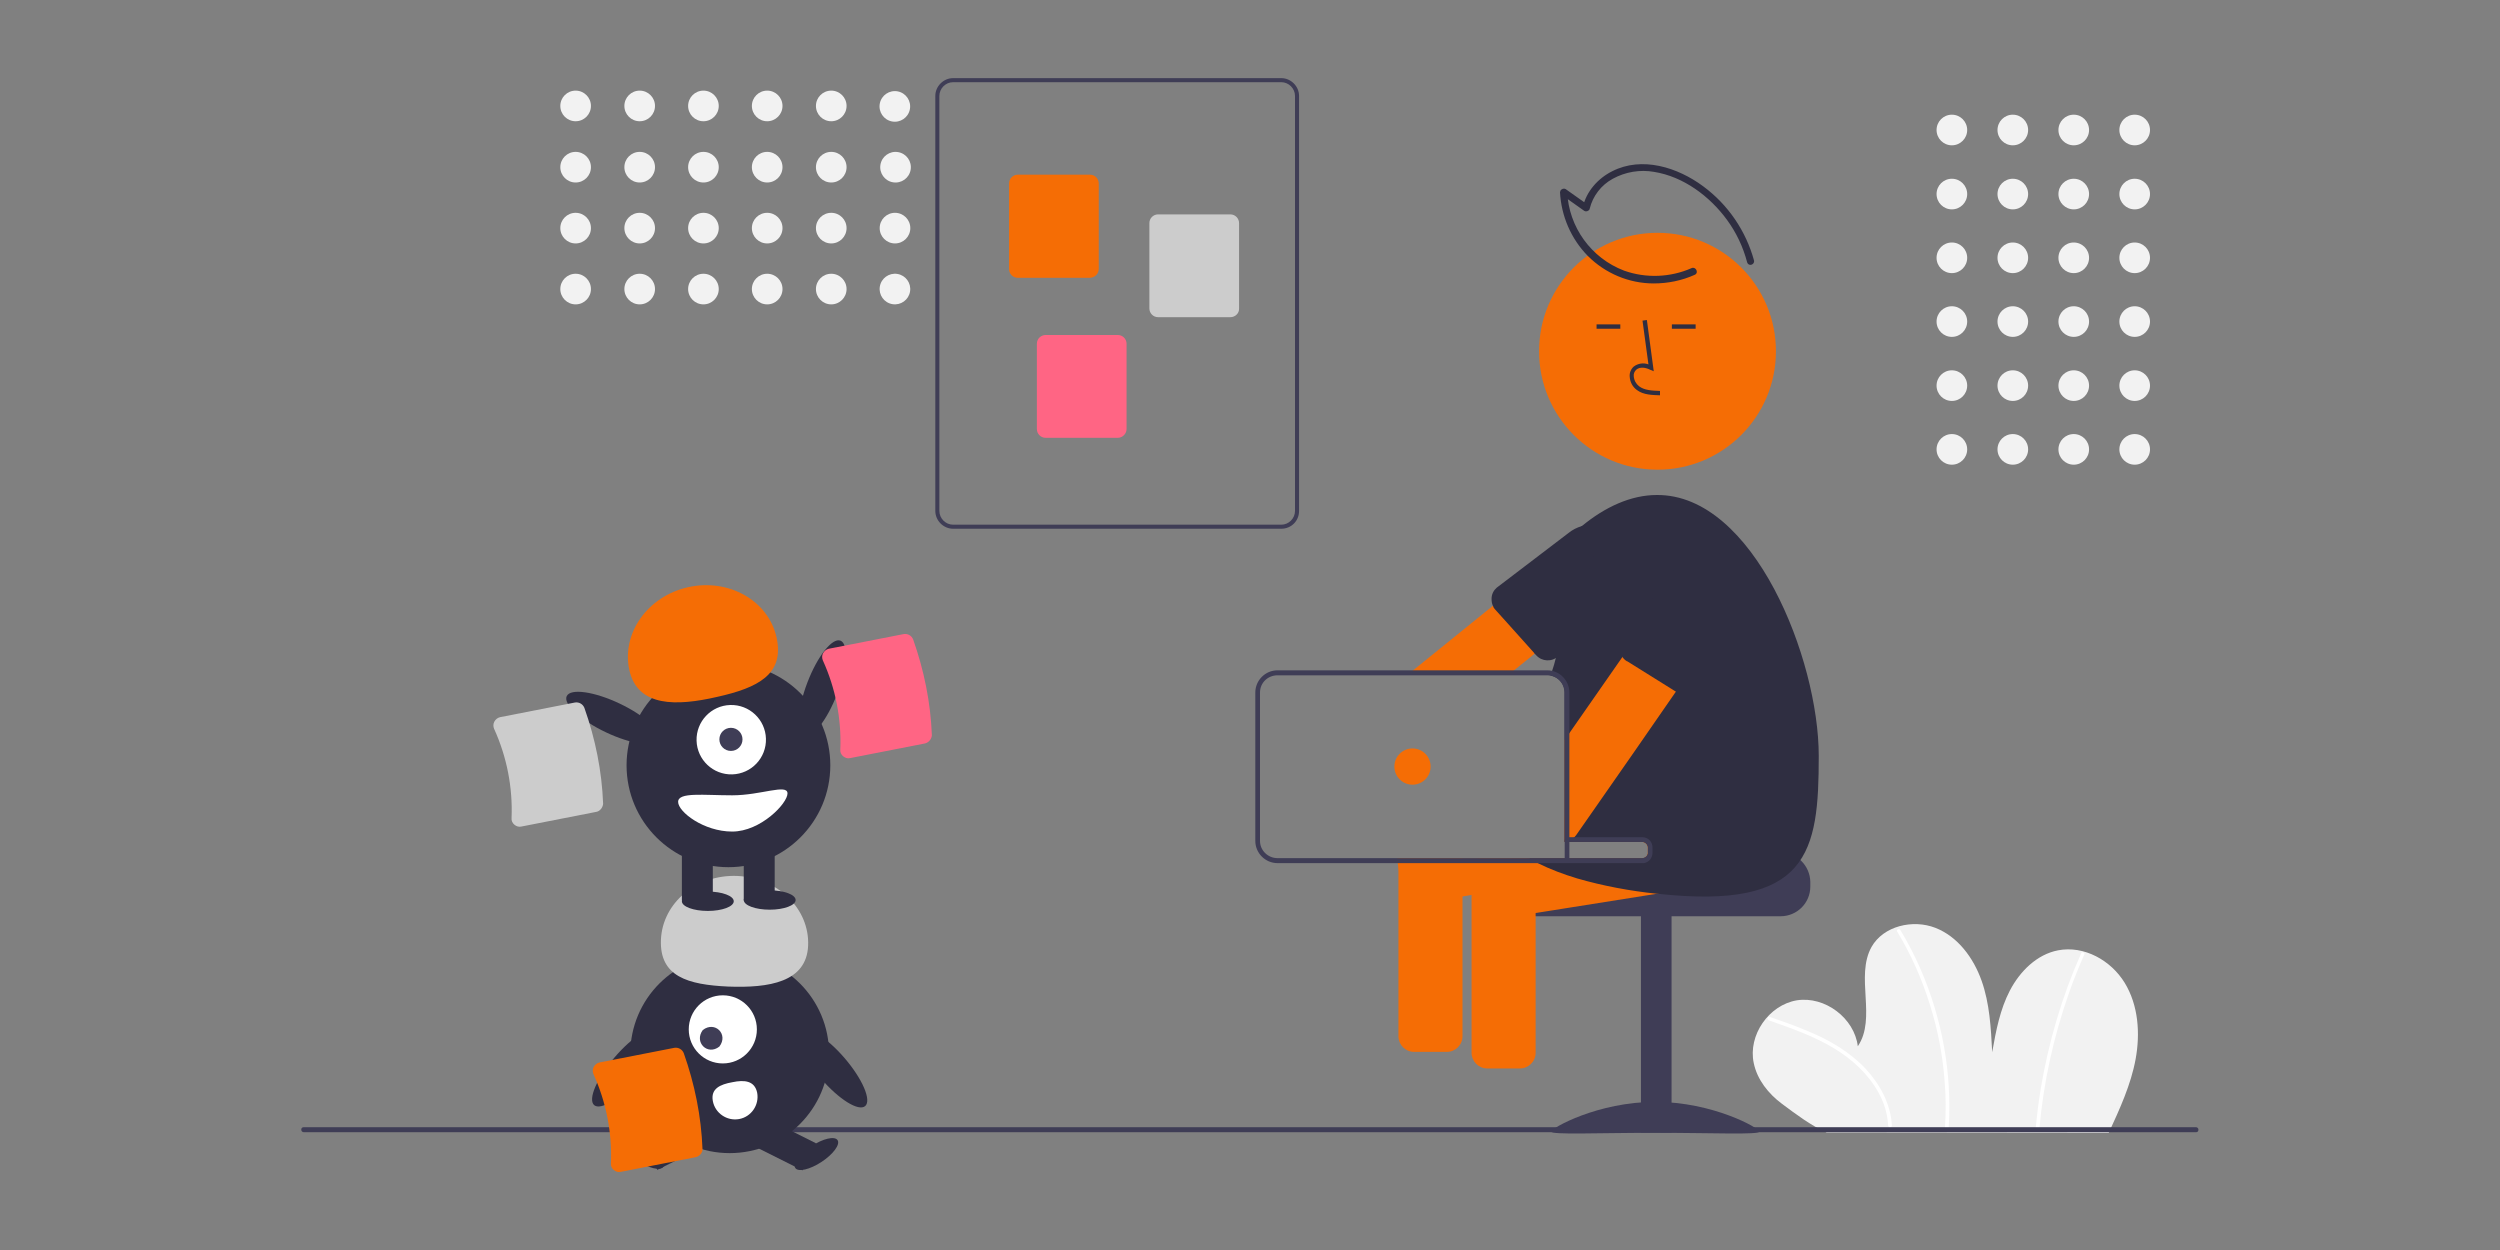 <?xml version="1.0" encoding="UTF-8"?> <!-- Generator: Adobe Illustrator 25.4.1, SVG Export Plug-In . SVG Version: 6.00 Build 0) --> <svg xmlns="http://www.w3.org/2000/svg" xmlns:xlink="http://www.w3.org/1999/xlink" version="1.1" id="a91fd4ba-2994-4174-ad77-9b89e961cfb5" x="0px" y="0px" viewBox="0 0 800 400" style="enable-background:new 0 0 800 400;" xml:space="preserve"><rect x="0" y="0" width="800" height="400" fill="#808080" stroke="none"/> <style type="text/css"> .st0{fill:#F2F2F2;} .st1{fill:#FFFFFF;} .st2{fill:#3F3D56;} .st3{fill:#F56D05;} .st4{fill:#CCCCCC;} .st5{fill:#FF6584;} .st6{fill:#2F2E41;} </style> <g> <circle class="st0" cx="683.1" cy="41.6" r="4.9"></circle> <circle class="st0" cx="663.6" cy="41.6" r="4.9"></circle> <circle class="st0" cx="644.1" cy="41.6" r="4.9"></circle> <circle class="st0" cx="624.6" cy="41.6" r="4.9"></circle> <circle class="st0" cx="683.1" cy="62.1" r="4.9"></circle> <circle class="st0" cx="663.6" cy="62.1" r="4.9"></circle> <circle class="st0" cx="644.1" cy="62.1" r="4.9"></circle> <circle class="st0" cx="624.6" cy="62.1" r="4.9"></circle> <circle class="st0" cx="683.1" cy="82.5" r="4.9"></circle> <circle class="st0" cx="663.6" cy="82.5" r="4.9"></circle> <circle class="st0" cx="644.1" cy="82.5" r="4.9"></circle> <circle class="st0" cx="624.6" cy="82.5" r="4.9"></circle> <circle class="st0" cx="683.1" cy="102.9" r="4.9"></circle> <circle class="st0" cx="663.6" cy="102.9" r="4.9"></circle> <circle class="st0" cx="644.1" cy="102.9" r="4.9"></circle> <circle class="st0" cx="624.6" cy="102.9" r="4.9"></circle> <circle class="st0" cx="683.1" cy="123.4" r="4.9"></circle> <circle class="st0" cx="663.6" cy="123.4" r="4.9"></circle> <circle class="st0" cx="644.1" cy="123.4" r="4.9"></circle> <circle class="st0" cx="624.6" cy="123.4" r="4.9"></circle> <circle class="st0" cx="683.1" cy="143.8" r="4.9"></circle> <circle class="st0" cx="663.6" cy="143.8" r="4.9"></circle> <circle class="st0" cx="644.1" cy="143.8" r="4.9"></circle> <circle class="st0" cx="624.6" cy="143.8" r="4.9"></circle> <path class="st0" d="M674.8,362.5c3.5-7.6,7.1-15.4,8.6-23.6s0.9-17.2-3.5-24.4c-4.4-7.2-13-12-21.3-10.4 c-6.8,1.3-12.2,6.7-15.4,12.8s-4.5,13-5.7,19.8c-0.4-7.7-0.8-15.6-3.4-22.9s-7.6-14.1-14.8-16.9c-7.2-2.8-16.6-0.6-20.4,6.1 c-5.3,9.5,1.7,22.8-4.4,31.8c-1.1-9-10.5-16.1-19.5-14.7c-9,1.5-15.7,11.2-13.8,20.1c1.1,5.3,4.7,9.8,9,13s9.3,7,14.3,9.2 L674.8,362.5z"></path> <path class="st1" d="M566,326.5c7.1,2.5,14.3,5,20.8,8.9c5.8,3.5,11,8.2,14.3,14.2c1.8,3.2,2.9,6.8,3.1,10.5c0,0.8,1.3,0.8,1.2,0 c-0.4-6.9-3.8-13.1-8.4-18.1c-5.1-5.4-11.6-9.2-18.4-12c-4-1.7-8.2-3.2-12.3-4.6C565.6,325.1,565.3,326.3,566,326.5L566,326.5z"></path> <path class="st1" d="M607.1,298.1c4.4,7.3,7.9,15.1,10.4,23.2c2.6,8.1,4.2,16.5,4.8,25c0.4,4.7,0.4,9.5,0.1,14.3 c0,0.8,1.2,0.8,1.2,0c0.5-8.6,0-17.2-1.5-25.6c-1.5-8.4-4-16.7-7.4-24.6c-1.9-4.4-4.1-8.7-6.6-12.8c-0.2-0.3-0.5-0.4-0.8-0.2 C607,297.5,606.9,297.8,607.1,298.1z"></path> <path class="st1" d="M666,305c-6.2,13.9-10.5,28.6-13,43.6c-0.7,4.2-1.2,8.5-1.6,12.7c-0.1,0.8,1.1,0.8,1.2,0 c1.3-15,4.6-29.8,9.6-43.9c1.4-4,3-7.9,4.7-11.8C667.4,305,666.3,304.3,666,305L666,305z"></path> <path class="st2" d="M702.8,362.3H97.2c-0.4,0-0.8-0.3-0.8-0.8s0.3-0.8,0.8-0.8h605.5c0.4,0,0.8,0.3,0.8,0.8 S703.2,362.3,702.8,362.3z"></path> <path class="st2" d="M410,169.2H305c-3.1,0-5.7-2.6-5.7-5.7V30.7c0-3.1,2.6-5.7,5.7-5.7h105c3.1,0,5.7,2.6,5.7,5.7v132.8 C415.7,166.7,413.2,169.2,410,169.2z M305,26.3c-2.4,0-4.4,2-4.4,4.4v132.8c0,2.4,2,4.4,4.4,4.4h105c2.4,0,4.4-2,4.4-4.4V30.7 c0-2.4-2-4.4-4.4-4.4L305,26.3z"></path> <path class="st3" d="M348.8,88.9h-23.1c-1.6,0-2.8-1.3-2.8-2.8V58.7c0-1.6,1.3-2.8,2.8-2.8h23.1c1.6,0,2.8,1.3,2.8,2.8V86 C351.6,87.6,350.4,88.8,348.8,88.9z"></path> <path class="st4" d="M393.7,101.5h-23.1c-1.6,0-2.8-1.3-2.8-2.8V71.4c0-1.6,1.3-2.8,2.8-2.8h23.1c1.6,0,2.8,1.3,2.8,2.8v27.3 C396.6,100.2,395.3,101.5,393.7,101.5z"></path> <path class="st5" d="M357.7,140.1h-23.1c-1.6,0-2.8-1.3-2.8-2.8V110c0-1.6,1.3-2.8,2.8-2.8h23.1c1.6,0,2.8,1.3,2.8,2.8v27.3 C360.5,138.8,359.2,140.1,357.7,140.1z"></path> <circle class="st0" cx="184.2" cy="33.9" r="4.9"></circle> <circle class="st0" cx="184.2" cy="53.5" r="4.9"></circle> <circle class="st0" cx="184.2" cy="73" r="4.9"></circle> <circle class="st0" cx="184.2" cy="92.5" r="4.9"></circle> <circle class="st0" cx="204.7" cy="33.9" r="4.9"></circle> <circle class="st0" cx="204.7" cy="53.5" r="4.9"></circle> <circle class="st0" cx="204.7" cy="73" r="4.9"></circle> <circle class="st0" cx="204.7" cy="92.5" r="4.9"></circle> <circle class="st0" cx="225.1" cy="33.9" r="4.9"></circle> <circle class="st0" cx="225.1" cy="53.5" r="4.9"></circle> <circle class="st0" cx="225.1" cy="73" r="4.9"></circle> <circle class="st0" cx="225.1" cy="92.5" r="4.9"></circle> <circle class="st0" cx="245.5" cy="33.9" r="4.9"></circle> <circle class="st0" cx="245.5" cy="53.5" r="4.9"></circle> <circle class="st0" cx="245.5" cy="73" r="4.9"></circle> <circle class="st0" cx="245.5" cy="92.5" r="4.9"></circle> <circle class="st0" cx="266" cy="33.9" r="4.9"></circle> <circle class="st0" cx="266" cy="53.5" r="4.9"></circle> <circle class="st0" cx="266" cy="73" r="4.9"></circle> <circle class="st0" cx="266" cy="92.5" r="4.9"></circle> <ellipse transform="matrix(0.187 -0.982 0.982 0.187 199.502 308.959)" class="st0" cx="286.4" cy="33.9" rx="4.9" ry="4.9"></ellipse> <ellipse transform="matrix(0.167 -0.986 0.986 0.167 185.993 326.961)" class="st0" cx="286.4" cy="53.5" rx="4.9" ry="4.9"></ellipse> <circle class="st0" cx="286.4" cy="73" r="4.9"></circle> <ellipse transform="matrix(0.16 -0.987 0.987 0.16 149.259 360.373)" class="st0" cx="286.4" cy="92.5" rx="4.9" ry="4.9"></ellipse> <circle class="st6" cx="233.5" cy="337.2" r="31.8"></circle> <rect x="207.2" y="361.4" transform="matrix(0.894 -0.448 0.448 0.894 -141.147 135.42)" class="st6" width="17.3" height="9.7"></rect> <ellipse transform="matrix(0.55 -0.835 0.835 0.55 -215.751 337.58)" class="st6" cx="205.6" cy="369.1" rx="3" ry="8.1"></ellipse> <rect x="246.4" y="357.6" transform="matrix(0.448 -0.894 0.894 0.448 -188.767 426.846)" class="st6" width="9.7" height="17.3"></rect> <ellipse transform="matrix(0.835 -0.55 0.55 0.835 -160.019 204.872)" class="st6" cx="261.4" cy="369.1" rx="8.1" ry="3"></ellipse> <circle class="st1" cx="231.3" cy="329.4" r="10.9"></circle> <path class="st2" d="M224.9,329.6c3.9-3,8.3,1.4,5.3,5.3C226.4,337.9,222,333.5,224.9,329.6z"></path> <path class="st4" d="M258.6,302.6c0.5-11.8-9.7-21.7-22.7-22.3c-13-0.5-23.9,8.6-24.4,20.4s8.6,14.4,21.5,15 C246.1,316.2,258.1,314.3,258.6,302.6z"></path> <ellipse transform="matrix(0.759 -0.651 0.651 0.759 -158.295 256.083)" class="st6" cx="266.6" cy="341.7" rx="5" ry="15.9"></ellipse> <ellipse transform="matrix(0.651 -0.759 0.759 0.651 -189.387 271.31)" class="st6" cx="200.5" cy="341.7" rx="15.9" ry="5"></ellipse> <path class="st1" d="M242.3,349.7c0.7,3.9-1.9,7.7-5.8,8.4c-3.9,0.7-7.7-1.9-8.4-5.8l0,0l0,0c-0.7-3.9,2.3-5.3,6.3-6 C238.2,345.5,241.5,345.8,242.3,349.7z"></path> <path class="st2" d="M569.8,272.7h-42.4c0,1-0.8,1.9-1.9,1.9h-41.6c-0.6,0.4-1.1,1-1.6,1.5c-1.4,1.7-2.2,3.8-2.2,6.1v1.5 c0,5.2,4.2,9.5,9.5,9.5h80.2c5.2,0,9.5-4.2,9.5-9.5v-1.5C579.2,277,575,272.8,569.8,272.7z"></path> <rect x="525.1" y="292.8" class="st2" width="9.8" height="69.6"></rect> <path class="st2" d="M563,362.1c0,1.1-14.9,0.4-33.3,0.4s-33.3,0.7-33.3-0.4s14.9-9.5,33.3-9.5S563,361,563,362.1z"></path> <path class="st3" d="M567.9,274.9l-1.7-10.3c-0.4-2.7-3-4.6-5.7-4.1l-17,2.7l-29.2,4.7l-9.5,1.5h20.6c1,0,1.9,0.8,1.9,1.9v1.5 c0,1-0.8,1.9-1.9,1.9h-52.4c-0.7,0.3-1.4,0.9-1.8,1.5c-0.8,1.1-1.2,2.4-0.9,3.8l0.5,2.9l0.6,3.6l0.6,3.8c0.4,2.7,3,4.5,5.7,4.1 l13.5-2.2l39-6.2l33.6-5.4C566.5,280.2,568.3,277.6,567.9,274.9z"></path> <path class="st3" d="M490.2,276.2c-0.5-0.7-1.2-1.2-1.9-1.5h-14.5c-0.8,0.3-1.4,0.9-1.9,1.5c-0.7,0.9-1,1.9-1,3v57.7 c0,2.7,2.2,5,5,5h10.5c2.7,0,5-2.2,5-5v-57.7C491.2,278.1,490.8,277,490.2,276.2z"></path> <path class="st3" d="M521.7,177.9l-0.1-0.1l-6.5-8c-0.3-0.4-0.8-0.8-1.2-1.1c-0.2-0.2-0.5-0.3-0.8-0.4c-0.4-0.2-0.9-0.3-1.3-0.3 c-0.3,0-0.6,0-0.9,0c0,0,0,0,0,0c-1,0.1-2,0.5-2.7,1.1l-13.3,10.8l-17.1,13.9l-25.6,20.7l-1.9,1.5h32.3l1.9-1.5l6.2-5l0.4-0.3 l29.9-24.2l0,0c0.6-0.5,1.1-1.1,1.4-1.9c0.2-0.5,0.3-1,0.4-1.5C522.9,180.2,522.5,178.9,521.7,177.9z"></path> <path class="st6" d="M521.6,177.8c-0.4-2-1.3-3.9-2.7-5.5c-1.3-1.6-3.1-2.8-5-3.6c-0.3-0.1-0.6-0.2-0.9-0.3 c-0.7-0.2-1.4-0.4-2.1-0.4c0,0,0,0,0,0c-3.2-0.4-6.4,0.5-8.9,2.5l-23.1,17.6c-1,0.9-1.6,2.1-1.6,3.5c0,0.8,0.1,1.5,0.4,2.2 c0.1,0.2,0.2,0.3,0.2,0.5c0.2,0.3,0.4,0.6,0.6,0.8l3.7,4.1l8.6,9.6l0.2,0.3l0.6,0.6c1.8,2,5,2.2,7,0.3c0,0,0,0,0,0l19.9-21.4 c1-1.1,1.9-2.4,2.4-3.8C521.8,182.6,522.1,180.2,521.6,177.8z"></path> <circle class="st3" cx="530.4" cy="112.4" r="37.9"></circle> <path class="st3" d="M544.6,269.7l-1-6.5l-0.6-3.8c-0.4-2.7-3-4.5-5.7-4.1l-27.6,4.4l-7.5,1.2l-1.5,0.2v8.3h24.8 c1,0,1.9,0.8,1.9,1.9v1.5c0,1-0.8,1.9-1.9,1.9H447c0,0,0,0,0,0l0.5,2.9l1.2,7.4c0.4,2.7,3,4.5,5.7,4.1l13.5-2.2l2.9-0.5l0.6-0.1 l19.8-3.2l13.5-2.2l21.4-3.4l0.3-0.1l14.1-2.2C543.2,275,545,272.4,544.6,269.7z"></path> <path class="st6" d="M582,241.9c0,30.9-3.1,49.4-51.6,44.1c-0.1,0-0.1,0-0.2,0c-8.6-0.9-17.2-2.5-25.5-4.9 c-4.3-1.3-8.6-2.9-12.6-4.9c-1-0.5-1.9-1-2.8-1.5h36.2c1,0,1.9-0.8,1.9-1.9v-1.5c0-1-0.8-1.9-1.9-1.9h-24.8v-47.8 c0-3.1-2.5-5.5-5.5-5.5h1c0.2-0.5,0.3-1,0.5-1.5c1.8-5.1,1.7-9.1,4.3-14.1c3.6-6.9,3.6-13.8,8.3-19.7c3.5-4.3-7.2-9.1-3.3-12.3 c7.6-6.3,15.9-10.1,24.2-10.1C561.2,158.2,582,210.9,582,241.9z"></path> <path class="st6" d="M531.2,126.5l0-1.4c-2.6-0.1-5-0.2-6.7-1.5c-1-0.8-1.6-1.9-1.7-3.2c-0.1-0.8,0.2-1.5,0.8-2.1 c1.2-1,3-0.7,4.4,0l1.2,0.5l-2.2-16.4l-1.4,0.2l1.9,14c-1.6-0.6-3.4-0.3-4.7,0.7c-0.9,0.8-1.4,2-1.3,3.2c0.1,1.7,0.9,3.3,2.3,4.3 C525.9,126.4,528.8,126.4,531.2,126.5z"></path> <rect x="510.9" y="103.8" class="st6" width="7.6" height="1.4"></rect> <rect x="535" y="103.8" class="st6" width="7.6" height="1.4"></rect> <path class="st3" d="M552.9,188.8l-3-2.1l-5.6-3.9c-2.3-1.6-5.3-1-6.9,1.2l-18.2,26.2l-17,24.4l-1.5,2.2v32.5h0.1 c1.2-0.1,2.3-0.7,3.1-1.5c0.2-0.2,0.3-0.4,0.5-0.6l5.3-7.6l13.1-18.8l13.5-19.5l1.3-1.9l16.6-23.9c0.1-0.1,0.2-0.3,0.2-0.4 c0.1-0.1,0.1-0.3,0.2-0.4C555.6,192.7,554.9,190.1,552.9,188.8z"></path> <path class="st6" d="M553,178.4c-0.5-0.4-1.1-0.7-1.7-0.9c-5.3-2.4-11.6-0.8-15.1,3.9l-17.2,23.4c-1.4,2.3-0.7,5.4,1.6,6.8 c0,0,0,0,0.1,0l15.7,9.8l0.2,0.1l0.8,0.5c2.3,1.4,5.4,0.7,6.8-1.7l12.2-24.1l0.2-0.4l0,0l0.7-1.5C560,188.7,558.2,181.8,553,178.4z "></path> <path class="st3" d="M447.5,274.6v57c0,2.7,2.2,5,5,5h10.5c2.7,0,5-2.2,5-5v-57H447.5z"></path> <path class="st2" d="M525.5,267.9h-23.3v-46.3c0-3.9-3.2-7.1-7.1-7.1h-86.3c-3.9,0-7.1,3.2-7.1,7.1v47.5c0,3.9,3.2,7.1,7.1,7.1 h116.7c0.1,0,0.2,0,0.3,0c0.1,0,0.2,0,0.3,0c1.6-0.3,2.7-1.7,2.7-3.3v-1.5C528.9,269.4,527.4,267.9,525.5,267.9z M525.5,274.6 H408.8c-3.1,0-5.6-2.5-5.6-5.5v-47.5c0-3.1,2.5-5.5,5.6-5.5h86.3c3.1,0,5.5,2.5,5.5,5.5v47.8h24.8c1,0,1.9,0.8,1.9,1.9v1.5 C527.4,273.8,526.5,274.6,525.5,274.6z"></path> <circle class="st3" cx="452" cy="245.3" r="5.8"></circle> <rect x="500.7" y="268.7" class="st2" width="1.5" height="6.8"></rect> <ellipse transform="matrix(0.357 -0.934 0.934 0.357 -36.504 387.445)" class="st6" cx="263.2" cy="220.2" rx="16.3" ry="5.1"></ellipse> <circle class="st6" cx="233.1" cy="244.9" r="32.6"></circle> <rect x="218.2" y="270.4" class="st6" width="9.9" height="17.7"></rect> <rect x="238" y="270.4" class="st6" width="9.9" height="17.7"></rect> <ellipse class="st6" cx="226.5" cy="288.4" rx="8.3" ry="3.1"></ellipse> <ellipse class="st6" cx="246.3" cy="288" rx="8.3" ry="3.1"></ellipse> <ellipse transform="matrix(1 -2.937368e-02 2.937368e-02 1 -6.849 6.972)" class="st1" cx="233.9" cy="236.6" rx="11.1" ry="11.1"></ellipse> <circle class="st2" cx="233.9" cy="236.6" r="3.7"></circle> <path class="st3" d="M201.4,214.5c-2.6-11.8,5.8-23.7,18.8-26.6c13-2.9,25.7,4.3,28.3,16.1c2.6,11.8-6,16.1-19,19 C216.5,226,204.1,226.3,201.4,214.5z"></path> <ellipse transform="matrix(0.428 -0.903 0.903 0.428 -95.365 308.68)" class="st6" cx="196.3" cy="229.7" rx="5.1" ry="16.3"></ellipse> <path class="st1" d="M217,256.6c0,3.2,8.2,9.5,17.3,9.5s17.7-9,17.7-12.2s-8.5,0.6-17.7,0.6S217,253.4,217,256.6z"></path> <path class="st5" d="M296,237.9l-24,4.7c-0.8,0.2-1.6-0.1-2.2-0.6c-0.6-0.5-1-1.3-0.9-2.1c0.4-9.8-1.5-19.6-5.6-28.6 c-0.3-0.7-0.3-1.6,0.1-2.3c0.4-0.7,1-1.2,1.8-1.4l24-4.7c1.3-0.2,2.5,0.5,3,1.7c3.5,9.9,5.6,20.2,6,30.7 C298.1,236.5,297.2,237.6,296,237.9z"></path> <path class="st4" d="M190.8,259.8l-24,4.7c-0.8,0.2-1.6-0.1-2.2-0.6c-0.6-0.5-1-1.3-0.9-2.1c0.4-9.8-1.5-19.6-5.6-28.6 c-0.3-0.7-0.3-1.6,0.1-2.3c0.4-0.7,1-1.2,1.8-1.4l24-4.7c1.3-0.2,2.5,0.5,3,1.7c3.5,9.9,5.6,20.2,6,30.7 C192.9,258.4,192,259.6,190.8,259.8z"></path> <path class="st6" d="M541.3,85.8c-6.8,3-14.6,3.3-21.6,0.8c-10.5-4-17.7-13.9-18.2-25.2l-1.7,1l7.2,5.1c0.5,0.3,1.2,0.1,1.6-0.4 c0-0.1,0.1-0.2,0.1-0.3c1-4.1,3.7-7.6,7.4-9.6c4-2.2,8.7-3,13.2-2.2c9.4,1.5,17.8,7.8,23.3,15.3c3,4.1,5.2,8.7,6.5,13.7 c0.2,0.6,0.8,0.9,1.4,0.7c0.6-0.2,0.9-0.8,0.8-1.3c-2.6-9.5-8.3-17.9-16.3-23.8c-8.1-6-19.5-9.7-29.1-4.8 c-4.6,2.3-8.3,6.5-9.4,11.5l1.7-0.7l-7.2-5.1c-0.5-0.3-1.2-0.1-1.6,0.4c-0.1,0.2-0.1,0.4-0.2,0.6c0.4,7.6,3.5,14.9,8.9,20.4 c5.6,5.6,13.2,8.8,21.1,8.8c4.5,0,9-0.9,13.2-2.8C543.7,87.2,542.6,85.2,541.3,85.8L541.3,85.8z"></path> <path class="st3" d="M222.6,370.3l-24,4.7c-0.8,0.2-1.6-0.1-2.2-0.6c-0.6-0.5-1-1.3-0.9-2.1c0.4-9.8-1.5-19.6-5.6-28.6 c-0.3-0.7-0.3-1.6,0.1-2.3c0.4-0.7,1-1.2,1.8-1.4l24-4.7c1.3-0.2,2.5,0.5,3,1.7c3.5,9.9,5.6,20.2,6,30.7 C224.8,368.9,223.9,370,222.6,370.3z"></path> </g> </svg> 